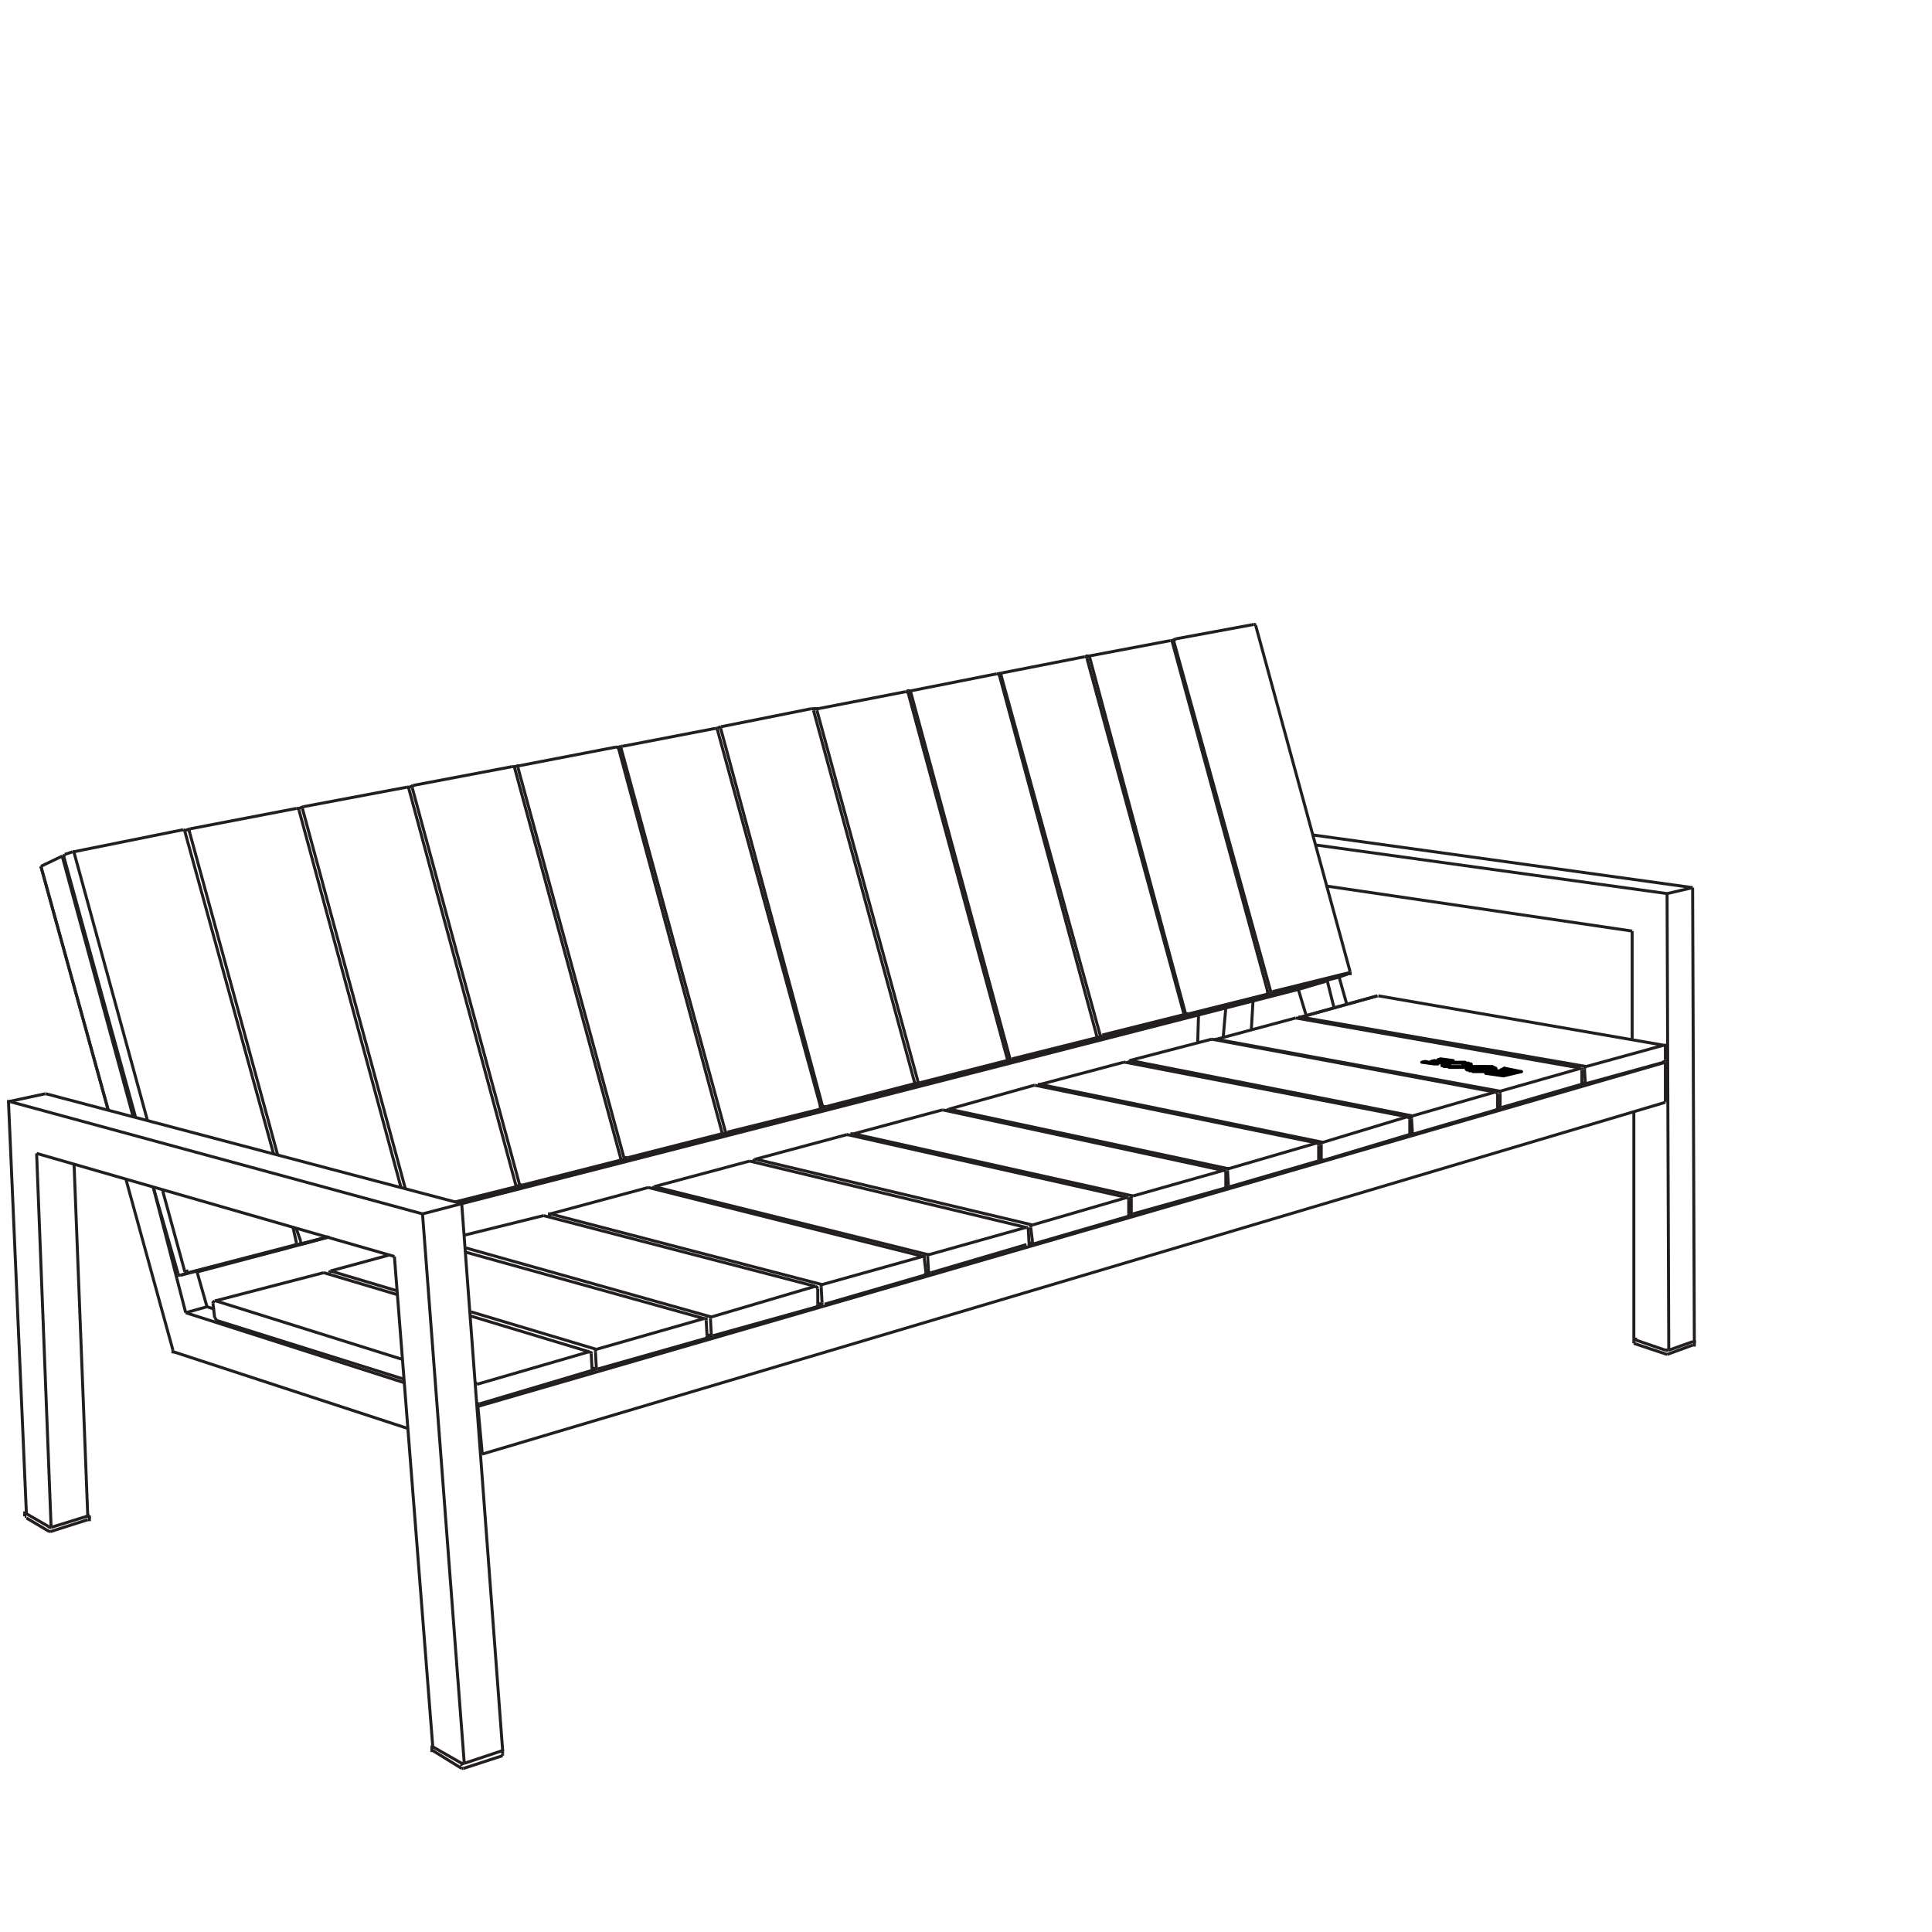 <?xml version="1.0" encoding="UTF-8"?><svg id="Vrstva_1" xmlns="http://www.w3.org/2000/svg" viewBox="0 0 226.8 226.8"><defs><style>.cls-1{stroke:#000;stroke-linecap:round;stroke-linejoin:round;}.cls-1,.cls-2{fill:none;stroke-width:.35px;}.cls-2{stroke:#231f20;stroke-miterlimit:10;}</style></defs><line class="cls-2" x1="161.7" y1="116.9" x2="152.7" y2="119.4"/><polyline class="cls-2" points="118.8 124.3 118.7 124.4 118.6 124.4"/><line class="cls-2" x1="152.7" y1="119.4" x2="186.2" y2="125.2"/><polyline class="cls-2" points="118.8 124.5 118.9 124.4 118.8 124.3"/><line class="cls-2" x1="186" y1="125.5" x2="186.1" y2="127.1"/><polyline class="cls-2" points="118.6 124.4 118.7 124.5 118.8 124.5"/><line class="cls-2" x1="186.2" y1="125.2" x2="195.3" y2="122.7"/><polyline class="cls-2" points="186.2 125.2 186.1 125.2 186 125.5"/><polyline class="cls-2" points="128.8 121.8 128.8 121.7 128.8 121.8"/><polyline class="cls-2" points="128.7 122 128.8 122 128.8 121.8"/><polyline class="cls-2" points="106.9 81.2 106.8 81.1 106.9 81.1"/><line class="cls-2" x1="152.4" y1="119.5" x2="152.6" y2="119.5"/><polyline class="cls-2" points="83.5 154.6 83.4 154.6 83.4 154.8"/><line class="cls-2" x1="53.4" y1="141.1" x2="60.6" y2="139.3"/><line class="cls-2" x1="118.8" y1="124.5" x2="128.7" y2="122"/><polyline class="cls-2" points="56 162.5 55.8 162.5 55.8 162.5"/><line class="cls-2" x1="55.8" y1="162.3" x2="56" y2="162.5"/><polyline class="cls-2" points="176.1 128.1 176.1 128.2 176.1 128.4"/><polyline class="cls-2" points="121.3 146 121.2 145.9 121.2 145.7"/><line class="cls-2" x1="118.6" y1="124.4" x2="118.3" y2="124.5"/><polyline class="cls-2" points="70 158.4 69.9 158.5 69.9 158.7"/><line class="cls-2" x1="55.3" y1="154" x2="70" y2="158.4"/><line class="cls-2" x1="97" y1="129.9" x2="107.4" y2="127.2"/><line class="cls-2" x1="84.6" y1="85.5" x2="96.6" y2="130"/><line class="cls-2" x1="107.3" y1="127.4" x2="106.3" y2="127.8"/><polyline class="cls-2" points="61 139.1 61.1 139.4 61.3 139.4"/><polyline class="cls-2" points="72.6 136.4 72.6 136.4 72.4 136.4"/><line class="cls-2" x1="132.7" y1="124.5" x2="165.8" y2="131"/><polyline class="cls-2" points="60.8 90.1 60.8 89.9 60.9 89.9"/><line class="cls-2" x1="61.4" y1="139.1" x2="72.8" y2="136.2"/><line class="cls-2" x1="60.8" y1="90.1" x2="73.3" y2="136.1"/><line class="cls-2" x1="138.8" y1="119.4" x2="137.7" y2="119.7"/><line class="cls-2" x1="99.4" y1="133.2" x2="99.5" y2="133.2"/><line class="cls-2" x1="137.8" y1="75.3" x2="149.2" y2="116.5"/><line class="cls-2" x1="121" y1="144.1" x2="121.2" y2="145.7"/><polyline class="cls-2" points="152.7 119.4 152.6 119.4 152.6 119.5"/><line class="cls-2" x1="106.9" y1="81.2" x2="118.6" y2="124.4"/><polyline class="cls-2" points="35.3 145.7 35.3 145.9 35.6 146"/><line class="cls-2" x1="7.3" y1="100.5" x2="15.6" y2="131"/><line class="cls-2" x1="147.1" y1="117.4" x2="146.9" y2="120.8"/><line class="cls-2" x1="18" y1="139.4" x2="21.8" y2="154.1"/><polyline class="cls-2" points="129.4 121.5 129.3 121.7 129.2 121.7"/><line class="cls-2" x1="148.3" y1="117" x2="149.2" y2="116.7"/><line class="cls-2" x1="117.5" y1="79.2" x2="129.2" y2="121.7"/><polyline class="cls-2" points="95.9 83.4 95.9 83.2 96 83.2"/><line class="cls-2" x1="84.7" y1="133.1" x2="84.8" y2="133.1"/><line class="cls-2" x1="8.7" y1="100.1" x2="17.3" y2="131.5"/><line class="cls-2" x1="72.6" y1="136.4" x2="73.6" y2="136.2"/><polyline class="cls-2" points="22.1 149.2 22 149.2 21.7 149.3"/><line class="cls-2" x1="84.7" y1="133.4" x2="83.7" y2="133.6"/><line class="cls-2" x1="100.2" y1="133.1" x2="133" y2="140.4"/><line class="cls-2" x1="19.1" y1="139.8" x2="21.7" y2="149.3"/><line class="cls-2" x1="118.1" y1="124.7" x2="117.1" y2="125"/><line class="cls-2" x1="155.1" y1="134.3" x2="155.1" y2="135.9"/><line class="cls-2" x1="72.8" y1="136.4" x2="71.8" y2="136.7"/><line class="cls-2" x1="132.8" y1="140.7" x2="132.8" y2="142.5"/><line class="cls-2" x1="73.6" y1="136.2" x2="84.7" y2="133.4"/><polyline class="cls-2" points="133 142.5 132.8 142.5 132.8 142.5"/><line class="cls-2" x1="117.1" y1="125" x2="107.1" y2="127.6"/><polyline class="cls-2" points="108 127.1 107.9 127.1 107.8 127.1"/><line class="cls-2" x1="149.2" y1="116.7" x2="158.3" y2="114.3"/><polyline class="cls-2" points="73.7 135.9 73.4 135.9 73.3 136.1"/><line class="cls-2" x1="69.2" y1="158.7" x2="69.1" y2="158.7"/><line class="cls-2" x1="108" y1="127.3" x2="118.1" y2="124.7"/><polyline class="cls-2" points="21.7 149.3 21.8 149.4 22.1 149.4"/><line class="cls-2" x1="165.8" y1="131" x2="175.5" y2="128.2"/><polyline class="cls-2" points="107.8 127.1 107.9 127.3 108 127.3"/><line class="cls-2" x1="107.1" y1="127.6" x2="108" y2="127.3"/><line class="cls-2" x1="107.8" y1="127.1" x2="107.4" y2="127.2"/><polyline class="cls-2" points="129.2 121.7 129.2 121.8 129.3 121.8"/><line class="cls-2" x1="128.3" y1="122.2" x2="128.2" y2="122.2"/><line class="cls-2" x1="107.1" y1="127.6" x2="106.9" y2="127.6"/><polyline class="cls-2" points="96.3 130.2 96.3 130 96.4 130.2"/><line class="cls-2" x1="138.5" y1="119.5" x2="138.3" y2="119.5"/><line class="cls-2" x1="48.4" y1="92.5" x2="61" y2="139.1"/><polyline class="cls-2" points="139.6 119 139.3 119 139.2 119.1"/><line class="cls-2" x1="56.6" y1="170.5" x2="56.5" y2="170.4"/><line class="cls-2" x1="56" y1="165" x2="56.1" y2="165.1"/><line class="cls-2" x1="84.5" y1="133.5" x2="85.4" y2="133.1"/><polyline class="cls-2" points="144.2 137.2 144.1 137.2 144.1 137.4"/><polyline class="cls-2" points="34.6 146.2 34.6 146.2 34.5 146.2"/><line class="cls-2" x1="111.4" y1="130.2" x2="144.2" y2="137.2"/><polyline class="cls-2" points="22.2 97.5 22.2 97.4 22.3 97.3"/><line class="cls-2" x1="22.1" y1="149.4" x2="34.8" y2="146.1"/><line class="cls-2" x1="95.2" y1="130.6" x2="84.5" y2="133.5"/><line class="cls-2" x1="129.3" y1="121.8" x2="138.8" y2="119.4"/><line class="cls-2" x1="175.6" y1="128.2" x2="175.5" y2="128.2"/><line class="cls-2" x1="165.7" y1="131.3" x2="165.8" y2="132.9"/><polyline class="cls-2" points="73.3 136.1 73.4 136.2 73.6 136.2"/><line class="cls-2" x1="106.3" y1="127.8" x2="95.9" y2="130.5"/><polyline class="cls-2" points="96.6 130 96.8 130.2 96.8 130.2"/><line class="cls-2" x1="85.4" y1="132.9" x2="96.3" y2="130.2"/><line class="cls-2" x1="38.8" y1="149.2" x2="46.5" y2="151.5"/><polyline class="cls-2" points="72.9 87.8 72.9 87.7 72.9 87.6"/><line class="cls-2" x1="85.2" y1="133" x2="84.8" y2="133.1"/><line class="cls-2" x1="25.2" y1="152.7" x2="25.3" y2="152.7"/><line class="cls-2" x1="53.9" y1="141.2" x2="60.6" y2="139.5"/><polyline class="cls-2" points="85.2 133 85.2 133.1 85.4 133.1"/><line class="cls-2" x1="72.8" y1="136.2" x2="72.9" y2="136.1"/><line class="cls-2" x1="84.5" y1="133.5" x2="84.3" y2="133.5"/><line class="cls-2" x1="21.2" y1="149.7" x2="22.1" y2="149.4"/><polyline class="cls-2" points="139.2 119.1 139.3 119.2 139.4 119.2"/><polyline class="cls-2" points="121.2 143.8 121 143.9 121 144.1"/><line class="cls-2" x1="157.2" y1="114.7" x2="148.3" y2="117"/><polyline class="cls-2" points="149.4 116.4 149.2 116.5 149.2 116.5"/><polyline class="cls-2" points="154.7 134.2 154.7 134.2 154.5 134.2"/><line class="cls-2" x1="143.9" y1="118.3" x2="143.6" y2="121.7"/><polyline class="cls-2" points="118.2 124.5 118.2 124.5 118.3 124.5"/><polyline class="cls-2" points="8.6 100 8.7 100 8.7 100.1"/><polyline class="cls-2" points="133 140.4 132.8 140.4 132.8 140.7"/><line class="cls-2" x1="148.7" y1="116.8" x2="147.7" y2="117.2"/><line class="cls-2" x1="60.4" y1="139.6" x2="61.3" y2="139.4"/><polyline class="cls-2" points="144.2 139.3 144.2 139.3 144.2 139.1"/><polyline class="cls-2" points="48.4 92.5 48.4 92.4 48.5 92.2"/><line class="cls-2" x1="83.4" y1="154.8" x2="83.5" y2="156.7"/><polyline class="cls-2" points="165.8 133.1 165.8 133 165.8 132.9"/><line class="cls-2" x1="56.1" y1="165.1" x2="195.5" y2="124.7"/><line class="cls-2" x1="83.7" y1="133.6" x2="72.6" y2="136.4"/><polyline class="cls-2" points="149.2 116.5 149.2 116.7 149.2 116.7"/><polyline class="cls-2" points="127.9 77.1 127.8 77 127.9 77"/><polyline class="cls-2" points="35.5 94.9 35.5 94.8 35.6 94.7"/><line class="cls-2" x1="35.5" y1="94.9" x2="47.6" y2="139.6"/><line class="cls-2" x1="96.4" y1="151.1" x2="96.5" y2="152.9"/><line class="cls-2" x1="64.6" y1="142.5" x2="96.5" y2="150.8"/><line class="cls-2" x1="108.4" y1="147.5" x2="108.3" y2="147.5"/><polyline class="cls-2" points="96.5 150.8 96.4 150.9 96.4 151.1"/><line class="cls-2" x1="144.2" y1="137.2" x2="154.5" y2="134.2"/><polyline class="cls-2" points="96.5 153.1 96.5 153 96.5 152.9"/><line class="cls-2" x1="108.9" y1="147.5" x2="109" y2="149.3"/><line class="cls-2" x1="109" y1="147.3" x2="120.4" y2="144.1"/><line class="cls-2" x1="76.8" y1="139.3" x2="109" y2="147.3"/><polyline class="cls-2" points="120.5 144.1 120.5 144.1 120.4 144.1"/><polyline class="cls-2" points="109 147.3 108.9 147.3 108.9 147.5"/><polyline class="cls-2" points="109.1 149.4 109 149.4 109 149.3"/><line class="cls-2" x1="34.6" y1="146.2" x2="35.6" y2="146"/><line class="cls-2" x1="61" y1="139.1" x2="60.6" y2="139.3"/><line class="cls-2" x1="35.6" y1="146" x2="38.5" y2="145.2"/><line class="cls-2" x1="38.5" y1="145.2" x2="34.6" y2="146.2"/><line class="cls-2" x1="22.2" y1="97.5" x2="32.6" y2="135.6"/><line class="cls-2" x1="12.7" y1="130.3" x2="4.8" y2="101.7"/><line class="cls-2" x1="49.6" y1="142.5" x2="1.1" y2="129.3"/><line class="cls-2" x1="96.5" y1="150.8" x2="108.3" y2="147.5"/><line class="cls-2" x1="195.7" y1="104.9" x2="154.5" y2="99.2"/><line class="cls-2" x1="195.9" y1="158.5" x2="195.7" y2="104.9"/><line class="cls-2" x1="6" y1="179.3" x2="4.3" y2="135.4"/><line class="cls-2" x1="186.2" y1="127.2" x2="185.7" y2="127.3"/><line class="cls-2" x1="176.1" y1="130" x2="175.6" y2="130.3"/><line class="cls-2" x1="121.4" y1="127.4" x2="121.5" y2="127.4"/><line class="cls-2" x1="166" y1="133.1" x2="165.4" y2="133.2"/><line class="cls-2" x1="155.3" y1="136.2" x2="154.8" y2="136.3"/><line class="cls-2" x1="144.4" y1="139.3" x2="143.7" y2="139.5"/><line class="cls-2" x1="133" y1="142.5" x2="132.5" y2="142.7"/><line class="cls-2" x1="121.3" y1="146" x2="120.7" y2="146.1"/><line class="cls-2" x1="109.1" y1="149.4" x2="108.5" y2="149.7"/><line class="cls-2" x1="96.6" y1="153.1" x2="96" y2="153.2"/><line class="cls-2" x1="83.6" y1="156.8" x2="82.9" y2="157.1"/><line class="cls-2" x1="70.1" y1="160.7" x2="69.4" y2="160.9"/><line class="cls-2" x1="127.9" y1="77.1" x2="139.2" y2="119.1"/><line class="cls-2" x1="23.1" y1="149.2" x2="38.5" y2="145.2"/><line class="cls-2" x1="54" y1="141.3" x2="155.6" y2="115.2"/><line class="cls-2" x1="152.6" y1="116.1" x2="54.2" y2="141.3"/><line class="cls-2" x1="38.7" y1="145.2" x2="23.2" y2="149.3"/><line class="cls-2" x1="195.3" y1="124.5" x2="195.3" y2="124.7"/><line class="cls-2" x1="156.6" y1="118.3" x2="155.8" y2="115.1"/><line class="cls-2" x1="21.8" y1="154.1" x2="47.4" y2="162.3"/><line class="cls-2" x1="34.8" y1="144.3" x2="35.3" y2="145.7"/><line class="cls-2" x1="54.5" y1="207" x2="49.6" y2="142.5"/><polyline class="cls-2" points="138.5 119.5 139.4 119.2 148.7 116.8"/><line class="cls-2" x1="147.7" y1="117.2" x2="138.5" y2="119.5"/><line class="cls-2" x1="139.2" y1="119.1" x2="139" y2="119.1"/><polyline class="cls-2" points="139.6 119 148.8 116.7 148.8 116.5 148.9 116.7"/><polyline class="cls-2" points="34.8 146.1 33.7 146.5 21.2 149.7"/><polyline class="cls-2" points="85.4 132.9 85.3 133 85.2 133"/><line class="cls-2" x1="186.1" y1="127.2" x2="186.1" y2="127.1"/><line class="cls-2" x1="72.9" y1="87.8" x2="85.2" y2="133"/><line class="cls-2" x1="96.1" y1="130.4" x2="95.2" y2="130.6"/><line class="cls-2" x1="85.4" y1="133.1" x2="96.1" y2="130.4"/><polyline class="cls-2" points="117.5 79.2 117.5 79.1 117.6 79"/><line class="cls-2" x1="129.4" y1="121.5" x2="139" y2="119.1"/><line class="cls-2" x1="129.2" y1="121.7" x2="128.8" y2="121.8"/><line class="cls-2" x1="137.7" y1="119.7" x2="128.3" y2="122.2"/><line class="cls-2" x1="144.1" y1="137.4" x2="144.2" y2="139.1"/><line class="cls-2" x1="128.3" y1="122.2" x2="129.3" y2="121.8"/><line class="cls-2" x1="60.4" y1="139.6" x2="60.3" y2="139.6"/><line class="cls-2" x1="71.8" y1="136.7" x2="60.4" y2="139.6"/><polyline class="cls-2" points="122.1 127.3 155.3 134.1 165.2 131.1"/><polyline class="cls-2" points="155.3 134.1 155.1 134.1 155.1 134.3"/><polyline class="cls-2" points="155.3 136.2 155.1 136.1 155.1 135.9"/><line class="cls-2" x1="142.2" y1="122" x2="142.3" y2="122"/><line class="cls-2" x1="61.3" y1="139.4" x2="72.8" y2="136.4"/><line class="cls-2" x1="133" y1="140.4" x2="143.6" y2="137.4"/><polyline class="cls-2" points="132.6 124.5 132.6 124.5 132.7 124.5"/><polyline class="cls-2" points="56.1 164.8 56 164.8 56 164.6"/><line class="cls-2" x1="73.3" y1="136.1" x2="72.9" y2="136.2"/><polyline class="cls-2" points="148.3 117 148.3 117 148.2 117"/><polyline class="cls-2" points="165.8 131 165.7 131.1 165.7 131.3"/><line class="cls-2" x1="108" y1="127.1" x2="118.2" y2="124.5"/><polyline class="cls-2" points="118.1 124.7 118.2 124.7 118.2 124.5"/><line class="cls-2" x1="95.9" y1="83.4" x2="107.8" y2="127.1"/><line class="cls-2" x1="73.7" y1="135.9" x2="84.7" y2="133.1"/><line class="cls-2" x1="132.4" y1="140.6" x2="132.2" y2="140.6"/><polyline class="cls-2" points="95.9 130.5 96.8 130.2 107.3 127.4"/><polyline class="cls-2" points="61.4 139.1 61.3 139.1 61 139.1"/><line class="cls-2" x1="96.6" y1="130" x2="96.4" y2="130.2"/><polyline class="cls-2" points="70.1 160.7 70 160.6 70 160.5"/><polyline class="cls-2" points="97 129.9 96.8 129.9 96.6 130"/><polyline class="cls-2" points="82.7 154.8 82.7 154.8 82.6 154.8"/><line class="cls-2" x1="69.9" y1="158.7" x2="70" y2="160.5"/><line class="cls-2" x1="84.6" y1="85.5" x2="84.6" y2="85.3"/><polyline class="cls-2" points="95.9 130.5 95.9 130.5 95.7 130.4"/><line class="cls-2" x1="56" y1="162.5" x2="69.1" y2="158.7"/><line class="cls-2" x1="70" y1="158.4" x2="82.6" y2="154.8"/><line class="cls-2" x1="46.7" y1="152" x2="38" y2="149.4"/><line class="cls-2" x1="176.1" y1="128.1" x2="185.6" y2="125.4"/><polyline class="cls-2" points="176.1 130 176.1 130 176.1 129.9"/><line class="cls-2" x1="142.8" y1="122" x2="176.1" y2="128.1"/><line class="cls-2" x1="176.1" y1="128.4" x2="176.1" y2="129.9"/><line class="cls-2" x1="128.7" y1="122" x2="127.7" y2="122.3"/><line class="cls-2" x1="60.6" y1="139.5" x2="59.5" y2="139.9"/><line class="cls-2" x1="158.3" y1="114.2" x2="158.5" y2="114.1"/><line class="cls-2" x1="158.3" y1="114.3" x2="157.2" y2="114.7"/><polyline class="cls-2" points="137.8 75.3 137.8 75.2 138 75"/><line class="cls-2" x1="121.2" y1="143.8" x2="132.2" y2="140.6"/><line class="cls-2" x1="149.4" y1="116.4" x2="158.3" y2="114.2"/><line class="cls-2" x1="59.5" y1="139.9" x2="53.9" y2="141.2"/><line class="cls-2" x1="88.6" y1="136.1" x2="88.8" y2="136.1"/><polyline class="cls-2" points="83.6 156.8 83.5 156.8 83.5 156.7"/><line class="cls-2" x1="88.8" y1="136.1" x2="121.2" y2="143.8"/><line class="cls-2" x1="25.3" y1="152.7" x2="47.3" y2="159.6"/><line class="cls-2" x1="83.5" y1="154.6" x2="95.7" y2="151"/><line class="cls-2" x1="118.8" y1="124.3" x2="128.8" y2="121.8"/><line class="cls-2" x1="127.7" y1="122.3" x2="117.8" y2="124.9"/><line class="cls-2" x1="54.7" y1="146.5" x2="83.5" y2="154.6"/><line class="cls-2" x1="117.8" y1="124.9" x2="118.8" y2="124.5"/><polyline class="cls-2" points="5.4 128.4 5.4 128.4 5.3 128.4"/><line class="cls-2" x1="1.1" y1="129.3" x2="5.3" y2="128.4"/><polyline class="cls-2" points="20.4 158.7 20.3 158.7 20.3 158.5"/><polyline class="cls-2" points="108.7 149.4 108.7 149.5 108.5 149.7"/><line class="cls-2" x1="54.7" y1="147" x2="82.7" y2="154.8"/><line class="cls-2" x1="133" y1="142.5" x2="132.5" y2="142.5"/><line class="cls-2" x1="175.6" y1="130.3" x2="166" y2="133.1"/><line class="cls-2" x1="132.6" y1="124.5" x2="142.2" y2="122"/><polyline class="cls-2" points="10.2 178 10.3 178 10.3 177.9"/><line class="cls-2" x1="23.1" y1="149.2" x2="24.3" y2="153.4"/><line class="cls-2" x1="20.3" y1="158.5" x2="14.8" y2="138.5"/><polyline class="cls-2" points="96.6 153.1 96.6 153.1 96.5 153.1"/><line class="cls-2" x1="3.1" y1="177.7" x2="1" y2="129.4"/><line class="cls-2" x1="88.6" y1="136.1" x2="99.4" y2="133.2"/><line class="cls-2" x1="8.7" y1="136.8" x2="10.3" y2="177.9"/><line class="cls-2" x1="198.7" y1="157.5" x2="195.9" y2="158.5"/><line class="cls-2" x1="132.4" y1="142.8" x2="121.4" y2="146"/><line class="cls-2" x1="143.9" y1="137.5" x2="143.9" y2="139.3"/><polyline class="cls-2" points="191.8 157.2 192 157.2 192 157.3"/><line class="cls-2" x1="59" y1="206.1" x2="54.4" y2="207.6"/><line class="cls-2" x1="25.3" y1="152.7" x2="38" y2="149.4"/><line class="cls-2" x1="108.5" y1="147.7" x2="108.7" y2="149.4"/><line class="cls-2" x1="106.6" y1="81.2" x2="106.9" y2="81.1"/><polyline class="cls-2" points="158.5 114.1 158.5 114.3 158.3 114.3"/><polyline class="cls-2" points="198.9 157.8 198.9 157.9 198.7 157.9"/><line class="cls-2" x1="8.5" y1="100" x2="8.6" y2="100"/><line class="cls-2" x1="69.4" y1="158.9" x2="69.5" y2="160.7"/><line class="cls-2" x1="3.1" y1="178" x2="2.9" y2="178"/><line class="cls-2" x1="195.5" y1="124.7" x2="195.5" y2="129.3"/><line class="cls-2" x1="121.4" y1="146" x2="121.3" y2="146"/><polyline class="cls-2" points="5.9 179.8 5.9 179.8 5.8 179.8"/><line class="cls-2" x1="95.9" y1="153.4" x2="83.7" y2="156.8"/><line class="cls-2" x1="195.7" y1="159" x2="191.8" y2="157.7"/><line class="cls-2" x1="154" y1="98" x2="198.7" y2="104.2"/><line class="cls-2" x1="83.7" y1="156.8" x2="83.6" y2="156.8"/><line class="cls-2" x1="198.9" y1="157.4" x2="198.9" y2="157.8"/><line class="cls-2" x1="191.8" y1="157.2" x2="191.8" y2="130.5"/><polyline class="cls-2" points="142.2 122 142.2 122 142.3 122"/><polyline class="cls-2" points="5.7 179.2 5.9 179.3 6 179.3"/><line class="cls-2" x1="54.2" y1="141.3" x2="59" y2="205.4"/><line class="cls-2" x1="7.4" y1="100.5" x2="7.6" y2="100.5"/><polyline class="cls-2" points="132.5 124.7 132.5 124.7 132.6 124.5"/><line class="cls-2" x1="56.6" y1="170.5" x2="56.1" y2="165.1"/><polyline class="cls-2" points="95.2 83.2 95.5 83.2 95.5 83.4"/><line class="cls-2" x1="84.2" y1="85.6" x2="96.4" y2="130.2"/><line class="cls-2" x1="84.6" y1="133.4" x2="84.3" y2="133.5"/><line class="cls-2" x1="106.9" y1="81.1" x2="117" y2="79.1"/><line class="cls-2" x1="5.8" y1="179.8" x2="3.1" y2="178.2"/><line class="cls-2" x1="84.6" y1="85.3" x2="84.7" y2="85.3"/><line class="cls-2" x1="96" y1="83.2" x2="106.3" y2="81.2"/><polyline class="cls-2" points="60.6 139.3 60.6 139.5 60.6 139.5"/><line class="cls-2" x1="191.6" y1="122" x2="191.6" y2="109.3"/><line class="cls-2" x1="84.2" y1="85.5" x2="84.6" y2="85.3"/><line class="cls-2" x1="54.2" y1="141.3" x2="49.6" y2="142.5"/><polyline class="cls-2" points="107.4 127.2 107.4 127.3 107.3 127.4"/><line class="cls-2" x1="35.6" y1="94.7" x2="47.8" y2="92.4"/><polyline class="cls-2" points="195.5 158.5 195.7 158.5 195.9 158.5"/><line class="cls-2" x1="88.5" y1="136.4" x2="88.5" y2="136.3"/><polyline class="cls-2" points="21.2 149.7 21 149.7 20.9 149.5"/><line class="cls-2" x1="176.1" y1="130" x2="175.8" y2="130"/><line class="cls-2" x1="50.8" y1="204.9" x2="50.7" y2="204.9"/><line class="cls-2" x1="10.3" y1="178.4" x2="5.9" y2="179.8"/><line class="cls-2" x1="198.9" y1="157.5" x2="198.9" y2="157.4"/><polyline class="cls-2" points="69.2 158.7 69.4 158.8 69.4 158.9"/><line class="cls-2" x1="127.6" y1="77.1" x2="127.9" y2="77"/><line class="cls-2" x1="15.9" y1="131.1" x2="7.5" y2="100.6"/><polyline class="cls-2" points="175.6 128.2 175.8 128.4 175.8 128.4"/><polyline class="cls-2" points="69.5 160.7 69.5 160.9 69.4 160.9"/><polyline class="cls-2" points="165.5 133 165.5 133.1 165.4 133.2"/><line class="cls-2" x1="47.9" y1="167.7" x2="20.4" y2="158.7"/><polyline class="cls-2" points="34.8 94.9 35 94.9 35.1 95.1"/><line class="cls-2" x1="138" y1="75" x2="147.2" y2="73.3"/><line class="cls-2" x1="50.7" y1="205" x2="54.2" y2="207"/><polyline class="cls-2" points="21.5 97.4 21.7 97.5 21.7 97.6"/><polyline class="cls-2" points="165.2 131.1 165.5 131.3 165.5 131.4"/><polyline class="cls-2" points="82.7 154.8 82.9 154.8 82.9 155"/><polyline class="cls-2" points="132.4 140.6 132.5 140.7 132.5 140.9"/><line class="cls-2" x1="72.9" y1="87.6" x2="73.1" y2="87.6"/><polyline class="cls-2" points="120.8 145.9 120.8 146.1 120.7 146.1"/><line class="cls-2" x1="144.2" y1="139.3" x2="143.9" y2="139.3"/><line class="cls-2" x1="120.5" y1="146.1" x2="109.3" y2="149.4"/><line class="cls-2" x1="76.8" y1="139.3" x2="88" y2="136.3"/><polyline class="cls-2" points="38.7 149.4 38.7 149.3 38.8 149.2"/><polyline class="cls-2" points="186.2 127.2 186.2 127.2 186.1 127.2"/><line class="cls-2" x1="132.5" y1="140.9" x2="132.5" y2="142.5"/><polyline class="cls-2" points="144.4 139.3 144.4 139.3 144.2 139.3"/><polyline class="cls-2" points="152.2 116.1 152.4 116.1 152.7 115.9 152.9 115.9"/><line class="cls-2" x1="82.9" y1="157.1" x2="70.2" y2="160.7"/><polyline class="cls-2" points="122 127.6 122 127.3 122.1 127.3"/><line class="cls-2" x1="76.1" y1="139.4" x2="108.4" y2="147.5"/><line class="cls-2" x1="20.9" y1="149.5" x2="18" y2="139.4"/><polyline class="cls-2" points="117 79.1 117.1 79.1 117.3 79.2"/><line class="cls-2" x1="82.9" y1="155" x2="83" y2="156.8"/><polyline class="cls-2" points="195.7 158.5 195.7 158.5 195.8 158.5"/><line class="cls-2" x1="191.8" y1="157.2" x2="192" y2="157.3"/><polyline class="cls-2" points="3.1 177.6 2.9 177.6 2.9 177.7"/><line class="cls-2" x1="56.1" y1="164.8" x2="56" y2="164.8"/><line class="cls-2" x1="54.5" y1="145" x2="63.8" y2="142.7"/><polyline class="cls-2" points="34.6 146.2 34.6 146.2 34.5 146.2"/><polyline class="cls-2" points="59 205.9 59 205.9 59 206.1"/><line class="cls-2" x1="25.2" y1="154.7" x2="25" y2="153"/><line class="cls-2" x1="8.6" y1="100" x2="21.5" y2="97.4"/><polyline class="cls-2" points="84.8 133.1 84.8 133.2 84.7 133.4"/><line class="cls-2" x1="59" y1="205.4" x2="59" y2="205.9"/><polyline class="cls-2" points="96 153.1 96 153.2 95.9 153.4"/><line class="cls-2" x1="99.4" y1="133.2" x2="99.5" y2="133.2"/><polyline class="cls-2" points="143.6 137.4 143.7 137.4 143.9 137.5"/><line class="cls-2" x1="24.3" y1="153.4" x2="25.2" y2="153.7"/><line class="cls-2" x1="110.7" y1="130.3" x2="143.6" y2="137.4"/><polyline class="cls-2" points="127.3 77.1 127.6 77.1 127.6 77.3"/><line class="cls-2" x1="195.5" y1="158.5" x2="192" y2="157.3"/><polyline class="cls-2" points="142.6 122 142.6 122 142.8 122"/><polyline class="cls-2" points="88.5 136.3 88.5 136.2 88.6 136.1"/><line class="cls-2" x1="64.5" y1="142.8" x2="64.5" y2="142.7"/><line class="cls-2" x1="60.9" y1="89.9" x2="72.3" y2="87.7"/><line class="cls-2" x1="5.4" y1="128.4" x2="54.2" y2="141.3"/><line class="cls-2" x1="165.8" y1="133.1" x2="165.5" y2="133"/><line class="cls-2" x1="100.2" y1="133.1" x2="110.6" y2="130.3"/><line class="cls-2" x1="122.1" y1="127.3" x2="131.9" y2="124.7"/><line class="cls-2" x1="198.7" y1="104.2" x2="195.7" y2="104.9"/><line class="cls-2" x1="142.3" y1="122" x2="175.5" y2="128.2"/><line class="cls-2" x1="143.7" y1="139.5" x2="133" y2="142.5"/><polyline class="cls-2" points="143.9 139.3 143.9 139.4 143.7 139.5"/><line class="cls-2" x1="110.6" y1="130.3" x2="110.7" y2="130.3"/><line class="cls-2" x1="140.6" y1="122.4" x2="140.7" y2="119"/><polyline class="cls-2" points="100 133.4 100 133.1 100.2 133.1"/><line class="cls-2" x1="73.1" y1="87.6" x2="84" y2="85.5"/><line class="cls-2" x1="4.8" y1="101.7" x2="7.3" y2="100.5"/><line class="cls-2" x1="10.2" y1="178" x2="6" y2="179.3"/><line class="cls-2" x1="191.6" y1="109.3" x2="155.6" y2="104"/><line class="cls-2" x1="69.4" y1="160.9" x2="56.3" y2="164.8"/><polyline class="cls-2" points="47.8 92.4 47.9 92.4 48 92.6"/><line class="cls-2" x1="195.5" y1="129.4" x2="56.6" y2="170.7"/><line class="cls-2" x1="153.3" y1="119.1" x2="152.4" y2="116.1"/><line class="cls-2" x1="56.6" y1="170.7" x2="56.5" y2="170.5"/><line class="cls-2" x1="117.6" y1="79" x2="127.3" y2="77.1"/><line class="cls-2" x1="10.5" y1="177.9" x2="10.5" y2="178.3"/><polyline class="cls-2" points="185.6 125.4 185.7 125.5 185.7 125.6"/><line class="cls-2" x1="99.5" y1="133.2" x2="132.4" y2="140.6"/><polyline class="cls-2" points="54.2 207 54.2 207.1 54.4 207"/><line class="cls-2" x1="152.1" y1="119.5" x2="185.6" y2="125.4"/><line class="cls-2" x1="185.7" y1="125.6" x2="185.7" y2="127.2"/><line class="cls-2" x1="59" y1="205.5" x2="59" y2="205.4"/><line class="cls-2" x1="127.9" y1="77" x2="137.4" y2="75.2"/><polyline class="cls-2" points="137.4 75.2 137.5 75.2 137.6 75.3"/><line class="cls-2" x1="7.6" y1="100.3" x2="8.5" y2="100"/><polyline class="cls-2" points="108.4 147.5 108.5 147.5 108.5 147.7"/><polyline class="cls-2" points="176.3 130 176.3 130 176.1 130"/><line class="cls-2" x1="2.9" y1="178" x2="2.9" y2="177.7"/><polyline class="cls-2" points="198.7 157.5 198.9 157.5 198.9 157.4"/><polyline class="cls-2" points="10.3 177.9 10.5 177.9 10.3 177.9"/><line class="cls-2" x1="5.8" y1="179.3" x2="5.9" y2="179.3"/><line class="cls-2" x1="47.4" y1="161.9" x2="25.4" y2="155"/><polyline class="cls-2" points="195.3 122.7 195.5 122.7 195.5 122.8"/><line class="cls-2" x1="10.2" y1="178" x2="10.3" y2="177.9"/><polyline class="cls-2" points="25.4 155 25.3 154.8 25.2 154.7"/><line class="cls-2" x1="117.3" y1="79.2" x2="128.8" y2="121.8"/><line class="cls-2" x1="2.9" y1="177.7" x2="3.1" y2="177.7"/><polyline class="cls-2" points="154.7 134.2 154.8 134.3 154.8 134.5"/><line class="cls-2" x1="154.8" y1="134.5" x2="154.8" y2="136.1"/><polyline class="cls-2" points="50.8 205 50.8 205 50.8 205.1"/><line class="cls-2" x1="195.5" y1="122.8" x2="195.5" y2="124.4"/><polyline class="cls-2" points="59 205.5 59 205.5 59 205.4"/><line class="cls-2" x1="121.5" y1="127.4" x2="154.7" y2="134.2"/><polyline class="cls-2" points="54.2 207 54.4 207 54.5 207"/><line class="cls-2" x1="59" y1="205.5" x2="54.5" y2="207"/><line class="cls-2" x1="161.8" y1="116.9" x2="195.3" y2="122.7"/><line class="cls-2" x1="54.4" y1="207.6" x2="54.2" y2="207.6"/><line class="cls-2" x1="111.4" y1="130.2" x2="121.4" y2="127.4"/><polyline class="cls-2" points="83 156.8 83 156.9 82.9 157.1"/><line class="cls-2" x1="117.1" y1="79.1" x2="117.6" y2="79"/><line class="cls-2" x1="152.7" y1="119.4" x2="161.7" y2="116.9"/><line class="cls-2" x1="154.7" y1="136.3" x2="144.4" y2="139.3"/><line class="cls-2" x1="50.7" y1="205.4" x2="50.7" y2="205"/><polyline class="cls-2" points="154.8 136.1 154.8 136.2 154.7 136.3"/><line class="cls-2" x1="54.2" y1="207.6" x2="50.8" y2="205.5"/><polyline class="cls-2" points="50.8 205.5 50.7 205.5 50.7 205.4"/><polyline class="cls-2" points="120.5 144.1 120.7 144.1 120.7 144.1"/><line class="cls-2" x1="195.3" y1="124.7" x2="186.2" y2="127.2"/><polyline class="cls-2" points="23.6 149.1 23.6 149.1 23.3 149.2 23.1 149.2"/><polyline class="cls-2" points="111.2 130.4 111.2 130.3 111.4 130.2"/><polyline class="cls-2" points="185.7 127.2 185.7 127.3 185.6 127.3"/><line class="cls-2" x1="120.7" y1="144.1" x2="120.8" y2="145.9"/><line class="cls-2" x1="88" y1="136.3" x2="120.5" y2="144.1"/><polyline class="cls-2" points="34.8 145.9 34.8 146.1 34.8 146.1"/><line class="cls-2" x1="60.4" y1="90.1" x2="72.9" y2="136.1"/><polyline class="cls-2" points="195.5 124.4 195.5 124.5 195.3 124.7"/><line class="cls-2" x1="155.6" y1="115.2" x2="152.6" y2="116.1"/><line class="cls-2" x1="48.5" y1="92.2" x2="60.1" y2="90"/><polyline class="cls-2" points="152.2 116.1 152.2 116.1 152.4 116.1 152.6 115.9 152.9 115.9"/><line class="cls-2" x1="34.4" y1="144.1" x2="34.8" y2="145.9"/><line class="cls-2" x1="70.2" y1="160.7" x2="70.1" y2="160.7"/><line class="cls-2" x1="127.6" y1="77.3" x2="139" y2="119.1"/><line class="cls-2" x1="84.5" y1="133.5" x2="84.3" y2="133.5"/><polyline class="cls-2" points="23.1 149.2 23.3 149.2 23.6 149.1"/><polyline class="cls-2" points="152.4 119.5 152.6 119.4 152.7 119.4"/><polyline class="cls-2" points="195.5 129.3 195.5 129.3 195.5 129.4"/><polyline class="cls-2" points="60.1 90 60.4 90 60.4 90.1"/><line class="cls-2" x1="47.9" y1="92.5" x2="48.5" y2="92.2"/><polyline class="cls-2" points="155.6 115.2 155.6 115.2 155.6 115.1"/><line class="cls-2" x1="72.4" y1="87.8" x2="72.9" y2="87.6"/><line class="cls-2" x1="5.7" y1="179.2" x2="5.8" y2="179.3"/><line class="cls-2" x1="5.9" y1="179.3" x2="6" y2="179.3"/><line class="cls-2" x1="64.6" y1="142.5" x2="76.1" y2="139.4"/><line class="cls-2" x1="55.3" y1="154.5" x2="69.2" y2="158.7"/><polyline class="cls-2" points="72.9 136.1 72.9 136.3 72.8 136.4"/><polyline class="cls-2" points="148.9 116.7 148.9 116.8 148.7 116.8"/><line class="cls-2" x1="21.7" y1="97.6" x2="32.1" y2="135.4"/><polyline class="cls-2" points="148.3 117 148.3 117 148.2 117"/><polyline class="cls-2" points="195.5 124.7 195.5 124.7 195.3 124.7"/><line class="cls-2" x1="38.7" y1="149.5" x2="38.7" y2="149.4"/><line class="cls-2" x1="5.7" y1="179.2" x2="3.1" y2="177.7"/><polyline class="cls-2" points="96.4 130.2 96.4 130.3 96.1 130.4"/><line class="cls-2" x1="185.6" y1="127.3" x2="176.3" y2="130"/><line class="cls-2" x1="186.1" y1="127.2" x2="185.7" y2="127.1"/><line class="cls-2" x1="165.5" y1="131.4" x2="165.5" y2="133"/><line class="cls-2" x1="132.1" y1="124.7" x2="165.2" y2="131.1"/><line class="cls-2" x1="70.1" y1="160.7" x2="69.5" y2="160.6"/><line class="cls-2" x1="155.3" y1="136.2" x2="154.8" y2="136.1"/><line class="cls-2" x1="147.4" y1="73.4" x2="158.5" y2="114.1"/><polyline class="cls-2" points="139 119.1 139 119.2 138.8 119.4"/><polyline class="cls-2" points="95.7 151 95.9 151.1 96 151.3"/><line class="cls-2" x1="83.5" y1="156.8" x2="83" y2="156.7"/><line class="cls-2" x1="56.3" y1="164.8" x2="56.1" y2="164.8"/><polyline class="cls-2" points="132.5 142.5 132.5 142.7 132.4 142.8"/><line class="cls-2" x1="175.8" y1="128.4" x2="175.8" y2="130"/><line class="cls-2" x1="46.3" y1="147.5" x2="4.3" y2="135.4"/><polyline class="cls-2" points="72.3 87.7 72.4 87.7 72.6 87.8"/><line class="cls-2" x1="38.8" y1="149.2" x2="45.8" y2="147.3"/><polyline class="cls-2" points="128.8 121.8 128.8 122 128.7 122"/><polyline class="cls-2" points="25 153 25 152.9 25.2 152.7"/><polyline class="cls-2" points="64.5 142.7 64.5 142.5 64.6 142.5"/><line class="cls-2" x1="12.7" y1="130.3" x2="4.8" y2="101.7"/><line class="cls-2" x1="96.5" y1="153.1" x2="96" y2="153"/><line class="cls-2" x1="165.4" y1="133.2" x2="155.4" y2="136.2"/><polyline class="cls-2" points="76.6 139.5 76.8 139.3 76.8 139.3"/><line class="cls-2" x1="157.2" y1="114.7" x2="158.1" y2="117.9"/><line class="cls-2" x1="35.1" y1="94.9" x2="35.6" y2="94.7"/><line class="cls-2" x1="50.8" y1="205" x2="46.3" y2="147.5"/><line class="cls-2" x1="198.7" y1="157.9" x2="195.7" y2="159"/><line class="cls-2" x1="191.8" y1="157.7" x2="191.8" y2="157.5"/><line class="cls-2" x1="48" y1="92.6" x2="60.6" y2="139.3"/><line class="cls-2" x1="109.3" y1="149.4" x2="109.1" y2="149.4"/><line class="cls-2" x1="96" y1="151.3" x2="96" y2="153.1"/><line class="cls-2" x1="109.1" y1="149.4" x2="108.7" y2="149.3"/><polyline class="cls-2" points="131.9 124.7 131.9 124.7 132.1 124.7"/><line class="cls-2" x1="63.8" y1="142.7" x2="95.7" y2="151"/><line class="cls-2" x1="22.3" y1="97.3" x2="34.8" y2="94.9"/><line class="cls-2" x1="108.5" y1="149.7" x2="96.8" y2="153.1"/><polyline class="cls-2" points="10.5 178.3 10.5 178.4 10.3 178.4"/><line class="cls-2" x1="106.6" y1="81.3" x2="118.3" y2="124.5"/><line class="cls-2" x1="95.5" y1="83.2" x2="96" y2="83.2"/><line class="cls-2" x1="121.3" y1="146" x2="120.8" y2="145.9"/><line class="cls-2" x1="137.6" y1="75.3" x2="148.9" y2="116.7"/><line class="cls-2" x1="60.4" y1="90" x2="60.9" y2="89.9"/><line class="cls-2" x1="95.5" y1="83.4" x2="107.4" y2="127.2"/><polyline class="cls-2" points="7.5 100.6 7.5 100.5 7.6 100.3"/><line class="cls-2" x1="142.6" y1="122.2" x2="142.6" y2="122"/><line class="cls-2" x1="195.5" y1="158.5" x2="195.7" y2="158.5"/><polyline class="cls-2" points="1.1 129.3 1 129.3 1 129.4"/><line class="cls-2" x1="72.6" y1="87.8" x2="84.8" y2="133.1"/><polyline class="cls-2" points="95.9 130.5 95.9 130.5 95.7 130.5"/><polyline class="cls-2" points="166 133.1 166 133.1 165.8 133.1"/><polyline class="cls-2" points="147.2 73.3 147.3 73.3 147.4 73.4"/><line class="cls-2" x1="142.8" y1="122" x2="152.1" y2="119.5"/><line class="cls-2" x1="21.7" y1="97.5" x2="22.3" y2="97.3"/><line class="cls-2" x1="155.4" y1="136.2" x2="155.3" y2="136.2"/><line class="cls-2" x1="137.6" y1="75.2" x2="138" y2="75"/><line class="cls-2" x1="107.1" y1="127.6" x2="106.9" y2="127.6"/><polyline class="cls-2" points="118.3 124.5 118.3 124.7 118.1 124.7"/><line class="cls-2" x1="35.1" y1="95.1" x2="47.1" y2="139.5"/><polyline class="cls-2" points="84 85.5 84.1 85.5 84.2 85.6"/><line class="cls-2" x1="50.7" y1="204.9" x2="50.7" y2="205"/><polyline class="cls-2" points="106.3 81.2 106.4 81.2 106.6 81.3"/><line class="cls-2" x1="84.7" y1="85.3" x2="95.2" y2="83.2"/><polyline class="cls-2" points="72.6 136.4 72.6 136.4 72.4 136.4"/><line class="cls-2" x1="191.8" y1="157.5" x2="191.8" y2="157.2"/><line class="cls-2" x1="198.7" y1="104.2" x2="198.9" y2="157.4"/><polyline class="cls-2" points="175.8 130 175.8 130.2 175.6 130.3"/><line class="cls-2" x1="128.3" y1="122.2" x2="128.2" y2="122.2"/><line class="cls-2" x1="7.4" y1="100.5" x2="7.3" y2="100.5"/><line class="cls-2" x1="24.3" y1="153.4" x2="21.8" y2="154.1"/><line class="cls-1" x1="176.6" y1="125.4" x2="176.2" y2="125.6"/><polyline class="cls-1" points="177.7 125.8 177.2 125.9 175.9 125.7 175.6 125.8 176.8 126"/><polyline class="cls-1" points="176.3 126.1 174.8 125.9 174.4 126 176.5 126.3"/><line class="cls-1" x1="172.4" y1="125.4" x2="172.4" y2="125.3"/><polyline class="cls-1" points="172.2 125.4 172.2 125.4 172.2 125.4 172.2 125.4 172.2 125.4 172.2 125.4 172.2 125.4 172.2 125.4 172.1 125.4 172.1 125.4 172.1 125.5 172.1 125.5 172.1 125.5 172.2 125.5 172.2 125.5 172.2 125.5 172.2 125.5 172.2 125.5 172.2 125.6 172.2 125.6 172.2 125.6 172.2 125.6 172.2 125.6 172.2 125.6 172.3 125.6 172.3 125.6 172.3 125.6 172.4 125.6 172.4 125.6 172.4 125.6 172.4 125.6 172.5 125.6 172.5 125.6 172.5 125.7 172.6 125.7 172.7 125.7 172.7 125.7 172.7 125.7 172.7 125.7 172.8 125.7 172.9 125.7 172.9 125.7 172.9 125.8 173 125.8 173 125.8 173.1 125.8 173.1 125.8 173.2 125.8 173.4 125.8 173.4 125.8 173.5 125.8 173.6 125.8 173.6 125.8 173.7 125.8 173.7 125.8 173.8 125.8 173.8 125.8 173.8 125.8 174 125.8 174 125.8 174.1 125.8 174.1 125.8 174.2 125.8 174.3 125.8 174.3 125.8 174.4 125.8 174.4 125.8 174.5 125.8 174.5 125.8 174.6 125.8 174.6 125.8 174.7 125.8 174.7 125.8 174.8 125.8 174.8 125.8 174.9 125.8 175 125.8 175 125.7 175 125.7 175.1 125.7 175.2 125.7 175.2 125.7 175.2 125.7 175.3 125.7 175.3 125.7 175.4 125.7 175.4 125.6 175.4 125.6 175.4 125.6 175.5 125.6 175.5 125.6 175.6 125.6 175.6 125.6 175.6 125.6 175.6 125.6 175.6 125.6 175.6 125.6 175.6 125.6 175.6 125.6 175.6 125.6 175.6 125.5 175.6 125.5 175.6 125.5 175.6 125.5 175.6 125.5 175.6 125.5 175.6 125.5 175.6 125.5 175.6 125.4 175.6 125.4 175.6 125.4 175.6 125.4 175.6 125.4 175.6 125.4 175.6 125.4 175.6 125.4 175.6 125.4 175.6 125.4 175.5 125.4 175.5 125.4 175.4 125.3 175.4 125.3 175.4 125.3 175.4 125.3 175.3 125.3 175.2 125.3 175.2 125.2 175.1 125.2 175.1 125.2 175 125.2 175 125.2 174.9 125.2 174.9 125.2 174.8 125.2 174.8 125.2 174.7 125.2 174.7 125.2 174.6 125.2 174.5 125.2 174.5 125.2 174.5 125.2 174.5 125.2 174.4 125.2 174.3 125.2 174.3 125.2 174.2 125.2 174.1 125.2 174.1 125.2 174 125.2 173.9 125.2 173.8 125.2 173.8 125.2 173.8 125.2 173.7 125.2 173.7 125.2 173.7 125.2 173.6 125.2 173.6 125.2 173.6 125.2 173.6 125.2 173.5 125.2 173.4 125.2 173.4 125.2 173.3 125.2 173.3 125.2 173.2 125.2 173.1 125.2 173.1 125.2 173 125.2 172.9 125.2 172.9 125.2 172.9 125.2 172.8 125.2 172.7 125.2 172.7 125.2 172.6 125.2 172.6 125.2 172.6 125.2 172.5 125.2 172.5 125.3 172.5 125.3 172.5 125.3 172.5 125.3 172.5 125.3 172.4 125.3 172.4 125.3"/><polyline class="cls-1" points="172.4 125.3 173.8 125.6 174.3 125.4 173.1 125.3"/><line class="cls-1" x1="176.2" y1="125.6" x2="177.7" y2="125.8"/><line class="cls-1" x1="172.7" y1="125.4" x2="172.2" y2="125.4"/><polyline class="cls-1" points="168.4 124.9 168.8 124.9 167.3 124.6 166.9 124.7 168.4 124.9"/><polyline class="cls-1" points="168 124.6 169.3 124.8 170.6 124.5 169.1 124.3 168.8 124.4 169.9 124.5 169.3 124.7 168.4 124.5 168 124.6"/><polyline class="cls-1" points="169.3 125 169.3 125.1 169.3 125.1 169.3 125.1"/><line class="cls-1" x1="169.3" y1="125.1" x2="169.3" y2="125.1"/><polyline class="cls-1" points="169.9 125.2 169.9 125.2 170 125.2 170 125.2 170.1 125.3 170.2 125.3 170.2 125.3 170.3 125.3 170.4 125.3 170.4 125.3 170.5 125.3 170.6 125.3 170.6 125.3 170.7 125.3 170.8 125.3 170.9 125.3 170.9 125.3 171 125.3 171.1 125.3 171.1 125.3 171.2 125.3 171.3 125.3 171.3 125.3 171.4 125.3 171.5 125.3 171.5 125.3 171.5 125.3 171.6 125.3 171.6 125.3 171.7 125.3 171.7 125.3 171.8 125.3 171.8 125.2 171.9 125.2 171.9 125.2 172 125.2 172 125.2 172 125.2 172.1 125.2 172.1 125.2 172.1 125.2 172.2 125.2 172.2 125.2 172.2 125.2 172.2 125.2 172.3 125.2 172.3 125.2 172.4 125.2 172.4 125.2 172.4 125.2 172.5 125.2 172.5 125.2 172.5 125.2 172.5 125.1 172.5 125.1 172.6 125.1 172.6 125.1 172.6 125.1 172.6 125.1 172.6 125 172.7 125 172.7 125 172.7 125 172.7 125 172.7 125 172.7 125 172.7 124.9 172.7 124.9 172.7 124.9 172.6 124.9 172.6 124.9 172.6 124.9 172.6 124.9 172.6 124.9 172.5 124.9 172.5 124.9 172.5 124.9 172.5 124.9 172.5 124.9 172.5 124.9 172.4 124.9 172.4 124.8 172.3 124.8 172.2 124.8 172.2 124.8 172.2 124.8 172.1 124.8 172 124.8 172 124.7 172 124.7 171.9 124.7 171.8 124.7 171.8 124.7 171.7 124.7 171.6 124.7 171.5 124.7 171.5 124.7 171.4 124.7 171.3 124.7 171.3 124.7 171.3 124.7 171.3 124.7 171.2 124.7 171.2 124.7 171.1 124.7 171.1 124.7 171.1 124.7 171.1 124.7 171 124.7 171 124.7 170.9 124.7 170.9 124.7 170.8 124.7 170.8 124.7 170.7 124.7 170.6 124.7 170.6 124.7 170.6 124.7 170.6 124.7 170.5 124.7 170.5 124.7 170.5 124.7 170.4 124.7 170.4 124.7 170.4 124.7 170.3 124.7 170.2 124.7 170.2 124.7 170.1 124.7 170.1 124.7 170 124.7 170 124.7 169.9 124.8 169.9 124.8 169.8 124.8 169.7 124.8 169.7 124.8 169.6 124.8 169.6 124.9 169.5 124.9 169.5 124.9 169.5 124.9 169.5 124.9 169.5 124.9 169.5 124.9 169.4 124.9 169.4 124.9 169.4 124.9 169.3 124.9 169.3 124.9 169.3 124.9 169.3 124.9 169.3 124.9 169.3 124.9 169.3 125 169.3 125 169.3 125 169.3 125 169.3 125 169.3 125 169.3 125.1 169.3 125.1 169.3 125.1 169.3 125.1 169.4 125.1 169.4 125.1 169.4 125.1 169.5 125.2 169.5 125.2 169.5 125.2 169.5 125.2 169.5 125.2 169.5 125.2 169.6 125.2 169.6 125.2 169.6 125.2 169.7 125.2 169.7 125.2 169.7 125.2 169.8 125.2 169.8 125.2 169.9 125.2"/><polyline class="cls-1" points="170.2 125.2 170.2 125.2 170.2 125.2 170.2 125.2 170.2 125.2 170.2 125.2 170.1 125.2 170.1 125.2 170 125.1 170 125.1 170 125.1 169.9 125.1 169.9 125.1 169.9 125.1 169.9 125.1 169.9 125.1 169.9 125 169.9 125 169.9 125 169.9 125 169.9 125 169.8 125 169.9 125 169.9 124.9 169.9 124.9 169.9 124.9 169.9 124.9 169.9 124.9 169.9 124.9 169.9 124.9 170 124.9 170 124.9 170 124.9 170.1 124.9 170.1 124.9 170.2 124.9 170.2 124.9 170.2 124.9 170.3 124.8 170.4 124.8 170.4 124.8 170.5 124.8 170.5 124.8 170.6 124.8 170.6 124.8 170.7 124.8 170.8 124.8 170.9 124.8 170.9 124.8 170.9 124.8 170.9 124.8 171 124.8 171.1 124.8 171.1 124.8 171.1 124.8 171.2 124.8 171.2 124.8 171.3 124.8 171.3 124.8 171.3 124.8 171.4 124.8 171.4 124.8 171.5 124.8 171.5 124.8 171.6 124.8 171.7 124.8 171.7 124.9 171.8 124.9 171.8 124.9 171.8 124.9 171.8 124.9 171.9 124.9 171.9 124.9 172 124.9 172 124.9 172 124.9 172 124.9 172 124.9 172 124.9 172 124.9 172.1 124.9 172.1 124.9 172.1 124.9 172.1 124.9 172.1 125 172.1 125 172.1 125 172.1 125 172.1 125 172 125 172 125.1 172 125.1 172 125.1 172 125.1 172 125.1 171.9 125.1 171.9 125.1 171.8 125.1 171.8 125.2 171.8 125.2 171.8 125.2 171.7 125.2 171.7 125.2 171.6 125.2 171.5 125.2 171.5 125.2 171.5 125.2 171.4 125.2 171.3 125.2 171.3 125.2 171.3 125.2 171.2 125.2 171.2 125.2 171.1 125.2 171.1 125.2 171 125.2 171 125.2 170.9 125.2 170.9 125.2 170.9 125.2 170.9 125.2 170.9 125.2 170.8 125.2 170.8 125.2 170.7 125.2 170.7 125.2 170.6 125.2 170.6 125.2 170.6 125.2 170.6 125.2 170.5 125.2 170.5 125.2 170.4 125.2 170.4 125.2 170.4 125.2 170.4 125.2 170.4 125.2 170.3 125.2 170.3 125.2 170.3 125.2 170.2 125.2 170.2 125.2"/><line class="cls-1" x1="176.8" y1="126" x2="176.3" y2="126.1"/><line class="cls-1" x1="169.3" y1="125.1" x2="169.3" y2="125"/><line class="cls-1" x1="172.7" y1="125" x2="172.7" y2="125"/><line class="cls-1" x1="172.7" y1="125.5" x2="172.7" y2="125.4"/><line class="cls-1" x1="175.6" y1="125.5" x2="175.6" y2="125.6"/><line class="cls-1" x1="178.6" y1="125.8" x2="176.6" y2="125.4"/><polyline class="cls-1" points="173.1 125.3 173.2 125.3 173.3 125.3 173.3 125.3 173.4 125.3 173.4 125.3 173.4 125.3 173.4 125.3 173.5 125.2 173.5 125.2 173.6 125.2 173.6 125.2 173.6 125.2 173.6 125.2 173.7 125.2 173.8 125.2 173.9 125.2 174 125.2 174.1 125.2 174.1 125.2 174.2 125.2 174.3 125.3 174.3 125.3 174.4 125.3 174.5 125.3 174.5 125.3 174.6 125.3 174.6 125.3 174.7 125.3 174.7 125.3 174.7 125.3 174.7 125.3 174.8 125.4 174.9 125.4 174.9 125.4 175 125.4 175 125.4 175 125.4 175 125.4 175 125.4 175 125.4 175 125.4 175.1 125.4 175.1 125.4 175.1 125.4 175.1 125.4 175.1 125.5 175.1 125.5 175.1 125.5 175.1 125.5 175.1 125.5 175.1 125.5 175 125.5 175 125.6 175 125.6 175 125.6 175 125.6 175 125.6 175 125.6 175 125.6 174.9 125.6 174.9 125.6 174.8 125.6 174.8 125.6 174.8 125.6 174.7 125.6 174.7 125.6 174.7 125.6 174.7 125.6 174.7 125.6 174.6 125.6 174.5 125.6 174.5 125.6 174.4 125.6 174.3 125.7 174.3 125.7 174.3 125.7 174.3 125.7 174.2 125.7 174.2 125.7 174.1 125.7 174.1 125.7 174.1 125.7 174 125.7 174 125.7 174 125.7 173.9 125.7 173.9 125.7 173.8 125.7 173.8 125.7 173.8 125.7 173.8 125.7 173.7 125.7 173.7 125.7 173.7 125.7 173.6 125.7 173.6 125.7 173.6 125.7 173.6 125.7 173.5 125.6 173.4 125.6 173.4 125.6 173.4 125.6 173.3 125.6 173.3 125.6 173.2 125.6 173.2 125.6 173.2 125.6 173.1 125.6 173.1 125.6 173.1 125.6 173.1 125.6 173 125.6 173 125.6 172.9 125.6 172.9 125.6 172.9 125.6 172.9 125.6 172.9 125.6 172.8 125.6 172.8 125.6 172.8 125.6 172.8 125.6 172.7 125.5 172.7 125.5 172.7 125.5 172.7 125.5 172.7 125.5 172.7 125.5 172.7 125.5 172.7 125.5 172.7 125.5 172.7 125.5 172.7 125.4 172.7 125.4"/><line class="cls-1" x1="176.5" y1="126.3" x2="178.6" y2="125.8"/><line class="cls-1" x1="169.3" y1="125" x2="169.3" y2="125"/></svg>